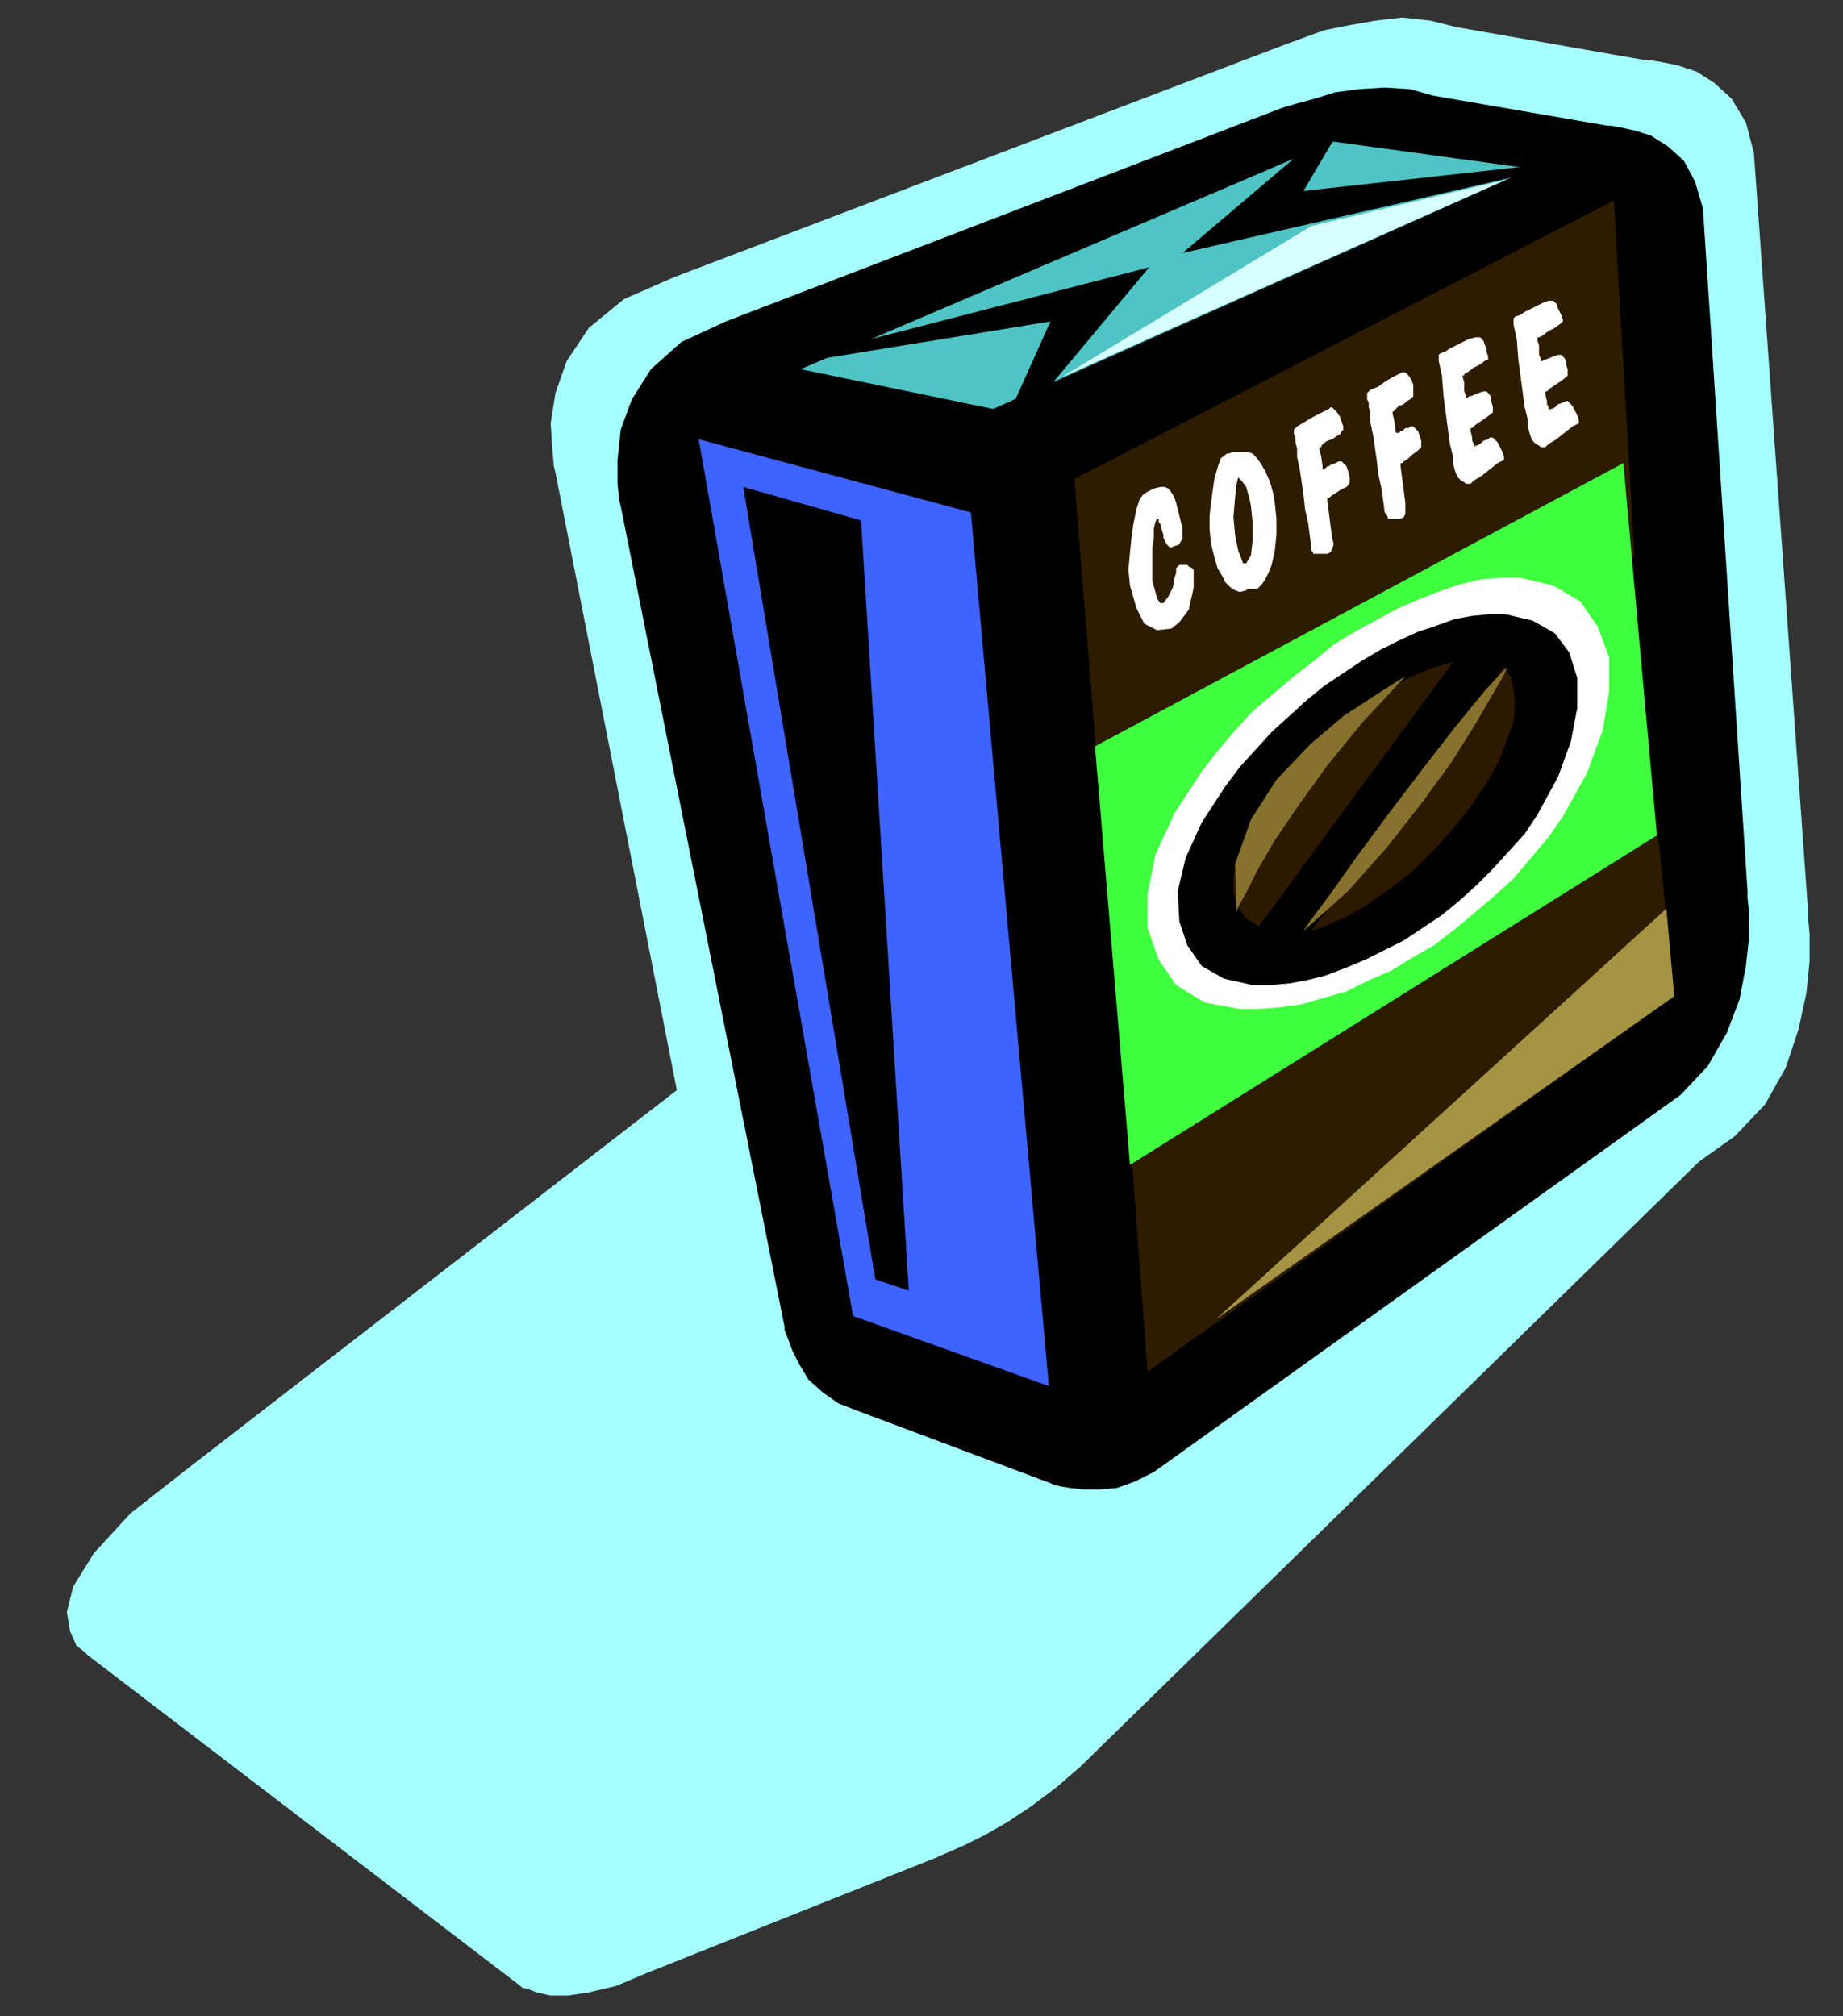 <?xml version="1.0" encoding="UTF-8" standalone="no"?>
<svg
   xmlns:dc="http://purl.org/dc/elements/1.1/"
   xmlns:cc="http://creativecommons.org/ns#"
   xmlns:rdf="http://www.w3.org/1999/02/22-rdf-syntax-ns#"
   xmlns:svg="http://www.w3.org/2000/svg"
   xmlns="http://www.w3.org/2000/svg"
   xmlns:sodipodi="http://sodipodi.sourceforge.net/DTD/sodipodi-0.dtd"
   xmlns:inkscape="http://www.inkscape.org/namespaces/inkscape"
   version="1.0"
   width="29.413mm"
   height="32.182mm"
   id="svg63"
   sodipodi:docname="CLP00226.WMF">
  <rect width="100%" height="100%" fill="#333333" stroke="none"/>
  <sodipodi:namedview
     pagecolor="#ffffff"
     bordercolor="#666666"
     borderopacity="1"
     objecttolerance="10"
     gridtolerance="10"
     guidetolerance="10"
     inkscape:pageopacity="0"
     inkscape:pageshadow="2"
     inkscape:window-width="640"
     inkscape:window-height="480"
     id="namedview65" />
  <defs
     id="defs3">
    <pattern
       id="WMFhbasepattern"
       patternUnits="userSpaceOnUse"
       width="6"
       height="6"
       x="0"
       y="0" />
  </defs>
  <path
     style="fill:#a5ffff;fill-rule:evenodd;fill-opacity:1;stroke:none;"
     d="  M 55.968,54.048   L 56.256,53.76   L 57.216,53.088   L 58.56,52.128   L 60.384,50.88   L 62.4,49.536   L 64.512,48.192   L 66.72,47.04   L 68.832,46.08   L 84.192,38.496   L 84.48,38.304   L 85.344,37.92   L 86.592,37.344   L 88.032,36.672   L 89.664,36.192   L 91.2,36   L 92.544,36.096   L 93.6,36.672   L 107.52,57.696   L 107.616,57.888   L 108,58.368   L 108.288,59.136   L 108.48,60.288   L 108.384,61.728   L 107.808,63.456   L 106.656,65.568   L 104.736,67.872   L 65.184,106.56   L 63.744,107.808   L 62.208,108.96   L 60.768,109.92   L 59.424,110.688   L 58.272,111.264   L 57.408,111.648   L 56.736,111.936   L 56.544,112.032   L 38.976,119.04   L 37.152,119.808   L 35.52,120.192   L 34.272,120.384   L 33.216,120.384   L 32.352,120.192   L 31.872,120   L 31.488,119.904   L 31.392,119.808   L 5.28,99.84   L 5.088,99.648   L 4.608,99.264   L 4.224,98.4   L 4.032,97.248   L 4.416,95.712   L 5.664,93.696   L 7.872,91.296   L 11.424,88.512   L 55.968,54.048  z "
     id="path5" />
  <path
     style="fill:#a5ffff;fill-rule:evenodd;fill-opacity:1;stroke:none;"
     d="  M 77.76,2.592   L 78.048,2.496   L 78.816,2.208   L 79.872,1.824   L 81.312,1.536   L 82.944,1.248   L 84.576,1.056   L 86.304,1.248   L 87.84,1.632   L 99.36,3.648   L 99.648,3.648   L 100.224,3.744   L 101.184,3.936   L 102.336,4.32   L 103.392,4.992   L 104.448,5.952   L 105.312,7.392   L 105.792,9.216   L 109.056,54.912   L 109.056,55.296   L 109.152,56.352   L 109.152,57.984   L 108.96,59.904   L 108.48,62.112   L 107.712,64.416   L 106.464,66.624   L 104.64,68.544   L 69.216,93.696   L 67.968,94.464   L 66.72,94.848   L 65.568,95.04   L 64.512,94.944   L 63.648,94.848   L 62.88,94.656   L 62.496,94.56   L 62.304,94.464   L 49.344,89.76   L 48,89.28   L 46.848,88.608   L 45.984,87.648   L 45.408,86.688   L 44.928,85.728   L 44.64,84.96   L 44.448,84.384   L 44.448,84.192   L 33.504,28.512   L 33.408,28.128   L 33.312,27.072   L 33.216,25.536   L 33.504,23.712   L 34.176,21.792   L 35.52,19.776   L 37.632,18.048   L 40.704,16.704   L 77.76,2.592  z "
     id="path7" />
  <path
     style="fill:#000000;fill-rule:evenodd;fill-opacity:1;stroke:none;"
     d="  M 77.28,6.528   L 77.568,6.432   L 78.24,6.24   L 79.296,5.952   L 80.544,5.568   L 81.984,5.376   L 83.52,5.28   L 85.056,5.376   L 86.4,5.76   L 96.96,7.584   L 97.152,7.584   L 97.728,7.68   L 98.592,7.872   L 99.552,8.16   L 100.608,8.832   L 101.568,9.696   L 102.24,10.944   L 102.72,12.576   L 105.408,53.76   L 105.408,54.144   L 105.504,55.104   L 105.504,56.544   L 105.312,58.272   L 104.928,60.288   L 104.16,62.304   L 103.008,64.32   L 101.376,66.048   L 69.6,88.8   L 68.448,89.376   L 67.392,89.76   L 66.336,89.856   L 65.376,89.856   L 64.512,89.76   L 63.936,89.664   L 63.552,89.568   L 63.36,89.472   L 51.84,85.152   L 50.592,84.672   L 49.632,84   L 48.768,83.232   L 48.192,82.272   L 47.808,81.504   L 47.52,80.736   L 47.328,80.256   L 47.328,80.064   L 37.44,30.528   L 37.344,30.144   L 37.248,29.184   L 37.248,27.744   L 37.44,25.92   L 38.112,24.096   L 39.264,22.272   L 41.088,20.64   L 43.776,19.392   L 77.28,6.528  z "
     id="path9" />
  <path
     style="fill:#2d1c00;fill-rule:evenodd;fill-opacity:1;stroke:none;"
     d="  M 64.8,28.896   L 97.344,12.096   L 98.592,33.6   L 66.432,49.248   L 64.8,28.896  z "
     id="path11" />
  <path
     style="fill:#3f63ff;fill-rule:evenodd;fill-opacity:1;stroke:none;"
     d="  M 42.144,26.496   L 58.56,30.912   L 63.264,83.616   L 51.456,79.392   L 42.144,26.496  z "
     id="path13" />
  <path
     style="fill:#4fc4c4;fill-rule:evenodd;fill-opacity:1;stroke:none;"
     d="  M 48.288,22.272   L 59.904,24.672   L 92.352,10.176   L 80.448,8.544   L 48.288,22.272  z "
     id="path15" />
  <path
     style="fill:#2d1c00;fill-rule:evenodd;fill-opacity:1;stroke:none;"
     d="  M 69.216,82.752   L 100.992,60.096   L 99.36,43.872   L 67.68,61.92   L 69.216,82.752  z "
     id="path17" />
  <path
     style="fill:#3fff3f;fill-rule:evenodd;fill-opacity:1;stroke:none;"
     d="  M 66.048,45.024   L 68.16,70.272   L 99.936,50.4   L 97.92,27.936   L 66.048,45.024  z "
     id="path19" />
  <path
     style="fill:#000000;fill-rule:evenodd;fill-opacity:1;stroke:none;"
     d="  M 44.832,29.376   L 51.936,31.392   L 54.816,77.856   L 52.8,77.184   L 44.832,29.376  z "
     id="path21" />
  <path
     style="fill:#000000;fill-rule:evenodd;fill-opacity:1;stroke:none;"
     d="  M 45.12,22.368   L 69.312,16.128   L 59.616,27.744   L 63.36,19.392   L 45.12,22.368  z "
     id="path23" />
  <path
     style="fill:#000000;fill-rule:evenodd;fill-opacity:1;stroke:none;"
     d="  M 81.504,6.624   L 71.328,15.264   L 96,9.6   L 78.624,11.52   L 81.504,6.624  z "
     id="path25" />
  <path
     style="fill:#ffffff;fill-rule:evenodd;fill-opacity:1;stroke:none;"
     d="  M 68.352,31.68   L 68.544,30.72   L 68.736,30.144   L 68.928,29.856   L 69.216,29.664   L 69.6,29.472   L 69.984,29.376   L 70.272,29.376   L 70.464,29.472   L 70.56,29.568   L 70.752,29.856   L 70.848,30.048   L 70.944,30.336   L 71.04,30.72   L 71.136,31.104   L 71.232,31.488   L 71.328,31.872   L 71.328,32.064   L 71.328,32.256   L 71.328,32.448   L 71.328,32.544   L 71.232,32.64   L 71.136,32.832   L 70.944,32.928   L 70.848,32.928   L 70.656,33.024   L 70.56,33.024   L 70.368,32.832   L 70.272,32.64   L 70.176,32.448   L 70.176,32.256   L 70.08,31.968   L 69.984,31.584   L 69.888,31.488   L 69.888,31.392   L 69.888,31.296   L 69.792,31.296   L 69.696,31.488   L 69.6,31.872   L 69.6,32.448   L 69.504,33.12   L 69.504,33.792   L 69.504,34.368   L 69.504,34.752   L 69.504,35.04   L 69.696,35.712   L 69.792,36.096   L 69.984,36.384   L 70.176,36.384   L 70.464,36   L 70.752,35.424   L 70.848,34.848   L 70.944,34.56   L 70.944,34.368   L 70.944,34.272   L 71.04,34.176   L 71.136,34.08   L 71.232,34.08   L 71.424,34.08   L 71.52,34.08   L 71.616,34.08   L 71.712,34.176   L 71.904,34.272   L 72,34.368   L 72,34.464   L 72,34.944   L 72,35.424   L 71.904,35.904   L 71.808,36.288   L 71.712,36.768   L 71.424,37.152   L 71.136,37.536   L 70.656,37.92   L 69.792,38.016   L 69.024,37.632   L 68.544,36.672   L 68.16,35.328   L 68.064,34.368   L 68.16,33.312   L 68.256,32.352   L 68.352,31.68  z "
     id="path27" />
  <path
     style="fill:#ffffff;fill-rule:evenodd;fill-opacity:1;stroke:none;"
     d="  M 73.152,29.568   L 73.248,28.896   L 73.44,28.224   L 73.632,27.648   L 74.016,27.36   L 74.112,27.36   L 74.4,27.264   L 74.592,27.264   L 74.976,27.264   L 75.264,27.264   L 75.552,27.36   L 75.744,27.552   L 76.032,27.936   L 76.32,28.416   L 76.608,29.088   L 76.8,29.76   L 76.896,30.336   L 76.992,31.296   L 76.992,32.256   L 76.896,33.216   L 76.704,34.08   L 76.512,34.56   L 76.32,34.944   L 76.128,35.232   L 75.936,35.424   L 75.84,35.52   L 75.744,35.52   L 75.648,35.52   L 75.552,35.52   L 75.456,35.52   L 75.36,35.52   L 75.264,35.52   L 75.168,35.616   L 74.784,35.712   L 74.496,35.616   L 74.208,35.424   L 73.92,35.136   L 73.728,34.752   L 73.44,34.272   L 73.248,33.6   L 73.056,32.832   L 72.96,31.968   L 72.96,31.104   L 73.056,30.24   L 73.152,29.568  z    M 75.168,33.984   L 75.456,33.504   L 75.552,32.64   L 75.552,31.488   L 75.456,30.528   L 75.36,30.048   L 75.168,29.376   L 74.88,28.992   L 74.688,28.8   L 74.592,29.184   L 74.496,30.048   L 74.4,31.2   L 74.496,32.256   L 74.688,33.216   L 74.88,33.696   L 74.976,33.984   L 75.168,33.984  z   "
     id="path29" />
  <path
     style="fill:#ffffff;fill-rule:evenodd;fill-opacity:1;stroke:none;"
     d="  M 80.352,32.448   L 80.448,32.832   L 80.352,33.12   L 80.256,33.312   L 80.064,33.408   L 79.872,33.408   L 79.68,33.408   L 79.392,33.408   L 79.296,33.408   L 79.2,33.408   L 79.2,33.312   L 79.104,33.216   L 79.104,33.024   L 79.008,32.352   L 78.912,31.584   L 78.72,30.72   L 78.624,29.856   L 78.432,28.512   L 78.24,27.552   L 78.24,27.072   L 78.144,26.688   L 78.144,26.496   L 78.144,26.4   L 78.048,26.208   L 78.048,26.112   L 78.048,26.016   L 78.048,25.92   L 78.144,25.824   L 78.24,25.728   L 78.72,25.44   L 79.2,25.152   L 79.584,24.96   L 79.968,24.768   L 80.16,24.672   L 80.256,24.576   L 80.352,24.576   L 80.448,24.672   L 80.64,24.864   L 80.832,25.152   L 80.928,25.44   L 81.024,25.728   L 81.024,25.92   L 80.928,26.016   L 80.832,26.208   L 80.64,26.304   L 80.352,26.496   L 80.064,26.592   L 79.776,26.784   L 79.68,26.976   L 79.584,26.976   L 79.584,27.168   L 79.68,27.456   L 79.776,28.128   L 79.776,28.224   L 79.776,28.32   L 79.776,28.32   L 79.872,28.32   L 79.968,28.224   L 80.064,28.128   L 80.16,28.128   L 80.256,28.032   L 80.352,28.032   L 80.544,27.936   L 80.736,27.84   L 80.928,27.84   L 81.024,27.936   L 81.216,28.128   L 81.312,28.416   L 81.408,28.8   L 81.408,28.992   L 81.408,29.088   L 81.312,29.28   L 81.216,29.376   L 80.832,29.568   L 80.544,29.76   L 80.256,29.952   L 80.16,30.048   L 80.064,30.048   L 80.064,30.144   L 80.064,30.144   L 80.064,30.24   L 80.352,32.448  z "
     id="path31" />
  <path
     style="fill:#ffffff;fill-rule:evenodd;fill-opacity:1;stroke:none;"
     d="  M 84.768,30.336   L 84.768,30.72   L 84.768,31.008   L 84.672,31.2   L 84.48,31.296   L 84.384,31.296   L 84.192,31.296   L 83.904,31.296   L 83.808,31.296   L 83.712,31.296   L 83.712,31.2   L 83.616,31.008   L 83.52,30.912   L 83.424,30.144   L 83.328,29.472   L 83.136,28.608   L 83.04,27.744   L 82.848,26.4   L 82.656,25.44   L 82.656,24.864   L 82.56,24.576   L 82.56,24.384   L 82.56,24.288   L 82.464,24.096   L 82.464,24   L 82.464,23.904   L 82.464,23.712   L 82.56,23.616   L 82.656,23.52   L 83.136,23.328   L 83.52,23.04   L 84,22.752   L 84.384,22.56   L 84.576,22.464   L 84.672,22.464   L 84.768,22.464   L 84.768,22.464   L 84.96,22.656   L 85.152,22.944   L 85.248,23.232   L 85.248,23.616   L 85.248,23.808   L 85.248,23.904   L 85.056,24.096   L 84.864,24.192   L 84.672,24.384   L 84.384,24.48   L 84.192,24.672   L 84.096,24.768   L 84,24.864   L 84,24.96   L 84.096,25.344   L 84.192,26.016   L 84.192,26.112   L 84.192,26.112   L 84.192,26.112   L 84.288,26.112   L 84.384,26.112   L 84.48,26.016   L 84.576,26.016   L 84.672,25.92   L 84.768,25.824   L 84.96,25.824   L 85.056,25.728   L 85.248,25.728   L 85.344,25.824   L 85.536,26.016   L 85.632,26.304   L 85.728,26.592   L 85.728,26.784   L 85.728,26.976   L 85.632,27.072   L 85.536,27.168   L 85.152,27.456   L 84.96,27.648   L 84.672,27.84   L 84.576,27.936   L 84.48,27.936   L 84.48,28.032   L 84.48,28.032   L 84.48,28.128   L 84.768,30.336  z "
     id="path33" />
  <path
     style="fill:#ffffff;fill-rule:evenodd;fill-opacity:1;stroke:none;"
     d="  M 88.704,23.904   L 89.184,23.712   L 89.472,23.616   L 89.664,23.616   L 89.76,23.712   L 89.856,23.808   L 89.952,24   L 89.952,24.192   L 90.048,24.576   L 90.048,24.672   L 90.048,24.768   L 90.048,24.864   L 89.952,24.96   L 89.568,25.248   L 89.28,25.44   L 88.992,25.632   L 88.8,25.824   L 88.704,25.824   L 88.704,25.92   L 88.704,25.92   L 88.704,26.016   L 88.8,26.4   L 88.8,26.592   L 88.896,26.784   L 88.896,26.88   L 88.896,26.976   L 88.896,26.976   L 88.896,26.976   L 88.992,26.88   L 89.088,26.88   L 89.28,26.784   L 89.472,26.592   L 89.76,26.496   L 89.856,26.4   L 90.048,26.4   L 90.144,26.496   L 90.336,26.688   L 90.432,26.88   L 90.528,27.072   L 90.624,27.264   L 90.72,27.552   L 90.72,27.648   L 90.72,27.744   L 90.528,27.84   L 90.336,27.936   L 89.856,28.32   L 89.376,28.704   L 88.896,28.992   L 88.704,29.184   L 88.608,29.184   L 88.416,29.184   L 88.32,29.088   L 88.128,28.992   L 88.032,28.896   L 87.936,28.8   L 87.84,28.608   L 87.744,28.32   L 87.648,27.936   L 87.648,27.552   L 87.552,27.168   L 87.456,26.784   L 87.264,25.344   L 87.072,23.904   L 86.976,22.656   L 86.784,21.792   L 86.784,21.6   L 86.784,21.504   L 86.784,21.408   L 86.88,21.312   L 87.168,21.216   L 87.456,21.024   L 87.84,20.832   L 88.224,20.64   L 88.608,20.448   L 88.992,20.352   L 89.28,20.352   L 89.472,20.544   L 89.568,20.832   L 89.664,21.024   L 89.664,21.216   L 89.76,21.504   L 89.76,21.6   L 89.76,21.6   L 89.76,21.696   L 89.664,21.696   L 89.28,21.984   L 88.896,22.176   L 88.512,22.464   L 88.32,22.56   L 88.32,22.56   L 88.32,22.656   L 88.224,22.656   L 88.224,22.752   L 88.32,23.04   L 88.32,23.328   L 88.32,23.616   L 88.416,23.808   L 88.416,23.904   L 88.416,24   L 88.512,24   L 88.608,23.904   L 88.704,23.904  z "
     id="path35" />
  <path
     style="fill:#ffffff;fill-rule:evenodd;fill-opacity:1;stroke:none;"
     d="  M 93.216,21.696   L 93.696,21.504   L 93.984,21.408   L 94.176,21.408   L 94.272,21.504   L 94.368,21.6   L 94.464,21.792   L 94.464,21.984   L 94.56,22.272   L 94.56,22.464   L 94.56,22.56   L 94.56,22.656   L 94.464,22.752   L 94.08,23.04   L 93.792,23.232   L 93.504,23.424   L 93.312,23.616   L 93.216,23.616   L 93.216,23.712   L 93.216,23.712   L 93.216,23.808   L 93.312,24.192   L 93.312,24.384   L 93.408,24.576   L 93.408,24.576   L 93.408,24.672   L 93.408,24.768   L 93.408,24.768   L 93.504,24.672   L 93.6,24.672   L 93.792,24.576   L 93.984,24.384   L 94.272,24.288   L 94.464,24.192   L 94.56,24.192   L 94.656,24.288   L 94.848,24.48   L 94.944,24.672   L 95.04,24.864   L 95.136,25.056   L 95.232,25.344   L 95.232,25.44   L 95.232,25.536   L 95.04,25.632   L 94.848,25.728   L 94.368,26.112   L 93.888,26.496   L 93.408,26.784   L 93.216,26.976   L 93.12,26.976   L 92.928,26.976   L 92.832,26.88   L 92.64,26.784   L 92.544,26.688   L 92.448,26.592   L 92.352,26.4   L 92.256,26.112   L 92.16,25.728   L 92.16,25.344   L 92.064,24.96   L 91.968,24.576   L 91.776,23.136   L 91.584,21.696   L 91.488,20.448   L 91.296,19.584   L 91.296,19.392   L 91.296,19.296   L 91.296,19.2   L 91.392,19.104   L 91.68,19.008   L 91.968,18.816   L 92.352,18.624   L 92.736,18.432   L 93.12,18.24   L 93.408,18.144   L 93.696,18.144   L 93.888,18.336   L 93.984,18.624   L 94.08,18.816   L 94.176,19.008   L 94.272,19.296   L 94.272,19.392   L 94.272,19.392   L 94.272,19.392   L 94.176,19.488   L 93.792,19.776   L 93.408,19.968   L 93.024,20.256   L 92.832,20.352   L 92.736,20.352   L 92.736,20.448   L 92.736,20.448   L 92.736,20.544   L 92.832,20.832   L 92.832,21.12   L 92.832,21.408   L 92.928,21.6   L 92.928,21.696   L 92.928,21.792   L 93.024,21.792   L 93.12,21.696   L 93.216,21.696  z "
     id="path37" />
  <path
     style="fill:#d8ffff;fill-rule:evenodd;fill-opacity:1;stroke:none;"
     d="  M 90.816,10.848   L 79.104,13.632   L 64.032,22.752   L 90.816,10.848  z "
     id="path39" />
  <path
     style="fill:#a59344;fill-rule:evenodd;fill-opacity:1;stroke:none;"
     d="  M 100.512,54.816   L 100.992,60.096   L 73.344,79.584   L 100.512,54.816  z "
     id="path41" />
  <path
     style="fill:#ffffff;fill-rule:evenodd;fill-opacity:1;stroke:none;"
     d="  M 74.784,60.192   L 75.936,60.192   L 77.184,60.096   L 78.432,59.904   L 79.68,59.52   L 81.024,59.136   L 82.272,58.56   L 83.616,57.984   L 84.864,57.216   L 86.112,56.448   L 87.36,55.584   L 88.512,54.624   L 89.664,53.568   L 90.816,52.512   L 91.872,51.36   L 92.832,50.112   L 93.696,48.864   L 95.136,46.368   L 96,43.968   L 96.384,41.76   L 96.384,39.744   L 95.808,38.112   L 94.848,36.768   L 93.504,35.904   L 91.68,35.52   L 90.624,35.52   L 89.472,35.616   L 88.32,35.904   L 87.168,36.288   L 85.92,36.672   L 84.672,37.248   L 83.424,37.92   L 82.176,38.592   L 80.832,39.456   L 79.68,40.32   L 78.432,41.28   L 77.184,42.336   L 76.032,43.392   L 74.976,44.544   L 73.92,45.696   L 72.96,46.944   L 71.424,49.344   L 70.368,51.744   L 69.888,53.952   L 69.888,55.872   L 70.464,57.6   L 71.424,58.944   L 72.864,59.808   L 74.784,60.192  z "
     id="path43" />
  <path
     style="fill:#ffffff;fill-rule:nonzero;fill-opacity:1;stroke:none;"
     d="  M 93.12,48.48   L 93.12,48.48   L 92.256,49.728   L 91.392,50.976   L 90.336,52.032   L 89.184,53.088   L 88.128,54.144   L 86.976,55.104   L 85.728,55.872   L 84.576,56.64   L 83.328,57.408   L 81.984,57.984   L 80.832,58.464   L 79.488,58.848   L 78.336,59.232   L 77.184,59.424   L 75.936,59.52   L 74.784,59.52   L 74.784,60.864   L 75.936,60.864   L 77.184,60.768   L 78.528,60.576   L 79.872,60.192   L 81.216,59.808   L 82.56,59.136   L 83.904,58.56   L 85.152,57.792   L 86.496,57.024   L 87.744,56.064   L 88.896,55.104   L 90.144,54.048   L 91.296,52.992   L 92.352,51.744   L 93.408,50.496   L 94.272,49.248   L 94.272,49.248  z "
     id="path45" />
  <path
     style="fill:#ffffff;fill-rule:nonzero;fill-opacity:1;stroke:none;"
     d="  M 91.68,36.192   L 91.68,36.192   L 93.312,36.48   L 94.368,37.248   L 95.232,38.4   L 95.712,39.84   L 95.712,41.76   L 95.328,43.872   L 94.56,46.08   L 93.12,48.48   L 94.272,49.248   L 95.712,46.656   L 96.672,44.064   L 97.056,41.76   L 97.056,39.648   L 96.384,37.824   L 95.328,36.288   L 93.696,35.328   L 91.68,34.848   L 91.68,34.848  z "
     id="path47" />
  <path
     style="fill:#ffffff;fill-rule:nonzero;fill-opacity:1;stroke:none;"
     d="  M 73.44,47.328   L 73.44,47.328   L 74.4,46.08   L 75.456,45.024   L 76.512,43.872   L 77.568,42.816   L 78.816,41.76   L 80.064,40.8   L 81.216,40.032   L 82.464,39.168   L 83.712,38.496   L 84.96,37.824   L 86.112,37.248   L 87.36,36.96   L 88.512,36.576   L 89.568,36.288   L 90.624,36.192   L 91.68,36.192   L 91.68,34.848   L 90.624,34.848   L 89.376,34.944   L 88.128,35.232   L 86.976,35.616   L 85.728,36.096   L 84.384,36.672   L 83.136,37.344   L 81.888,38.016   L 80.448,38.88   L 79.296,39.84   L 78.048,40.8   L 76.8,41.856   L 75.552,42.912   L 74.496,44.064   L 73.44,45.312   L 72.48,46.56   L 72.48,46.56  z "
     id="path49" />
  <path
     style="fill:#ffffff;fill-rule:nonzero;fill-opacity:1;stroke:none;"
     d="  M 74.784,59.52   L 74.784,59.52   L 73.056,59.136   L 71.904,58.464   L 71.04,57.312   L 70.56,55.776   L 70.56,53.952   L 71.04,51.936   L 72,49.632   L 73.44,47.328   L 72.48,46.56   L 70.848,49.056   L 69.696,51.552   L 69.216,53.952   L 69.216,55.968   L 69.888,57.888   L 70.944,59.424   L 72.672,60.48   L 74.784,60.864   L 74.784,60.864  z "
     id="path51" />
  <path
     style="fill:#000000;fill-rule:evenodd;fill-opacity:1;stroke:none;"
     d="  M 75.552,59.424   L 76.608,59.424   L 77.76,59.328   L 78.816,59.136   L 79.968,58.848   L 81.216,58.368   L 82.368,57.888   L 83.52,57.312   L 84.672,56.736   L 85.824,55.968   L 86.976,55.2   L 88.032,54.336   L 89.088,53.376   L 90.048,52.416   L 91.008,51.36   L 91.968,50.304   L 92.736,49.152   L 93.984,46.848   L 94.752,44.736   L 95.136,42.72   L 95.136,40.896   L 94.656,39.36   L 93.792,38.208   L 92.448,37.44   L 90.816,37.056   L 89.856,37.056   L 88.8,37.152   L 87.744,37.344   L 86.688,37.728   L 85.536,38.112   L 84.48,38.592   L 83.328,39.168   L 82.176,39.84   L 81.024,40.608   L 79.872,41.376   L 78.816,42.24   L 77.76,43.2   L 76.704,44.16   L 75.744,45.216   L 74.784,46.272   L 73.92,47.424   L 72.48,49.632   L 71.52,51.744   L 71.04,53.76   L 71.136,55.584   L 71.616,57.024   L 72.48,58.272   L 73.824,59.04   L 75.552,59.424  z "
     id="path53" />
  <path
     style="fill:#2d1900;fill-rule:evenodd;fill-opacity:1;stroke:none;"
     d="  M 87.648,39.936   L 86.304,40.32   L 84.96,40.896   L 83.52,41.664   L 82.08,42.624   L 80.64,43.68   L 79.296,44.928   L 78.048,46.176   L 76.896,47.616   L 75.936,49.056   L 75.168,50.4   L 74.688,51.744   L 74.4,52.896   L 74.4,53.856   L 74.688,54.72   L 75.168,55.392   L 75.936,55.872   L 87.648,39.936  z "
     id="path55" />
  <path
     style="fill:#2d1900;fill-rule:evenodd;fill-opacity:1;stroke:none;"
     d="  M 90.72,40.224   L 91.104,40.8   L 91.296,41.568   L 91.392,42.528   L 91.296,43.488   L 90.912,44.64   L 90.432,45.888   L 89.664,47.232   L 88.704,48.672   L 87.552,50.112   L 86.4,51.36   L 85.152,52.608   L 83.904,53.568   L 82.56,54.528   L 81.408,55.2   L 80.16,55.776   L 79.104,56.16   L 90.72,40.224  z "
     id="path57" />
  <path
     style="fill:#87722d;fill-rule:evenodd;fill-opacity:1;stroke:none;"
     d="  M 84.768,40.8   L 84.288,41.088   L 82.944,41.952   L 81.024,43.2   L 79.008,44.928   L 76.992,47.04   L 75.456,49.44   L 74.496,52.128   L 74.592,55.008   L 74.688,54.72   L 75.168,53.856   L 75.84,52.512   L 76.896,50.688   L 78.336,48.576   L 80.064,46.176   L 82.176,43.584   L 84.768,40.8  z "
     id="path59" />
  <path
     style="fill:#87722d;fill-rule:evenodd;fill-opacity:1;stroke:none;"
     d="  M 78.624,56.16   L 79.008,55.584   L 80.16,54.048   L 81.792,51.744   L 83.712,49.152   L 85.824,46.368   L 87.84,43.776   L 89.568,41.664   L 90.912,40.224   L 90.72,40.704   L 90.048,41.856   L 88.992,43.68   L 87.552,45.984   L 85.728,48.48   L 83.616,51.168   L 81.312,53.76   L 78.624,56.16  z "
     id="path61" />
</svg>
